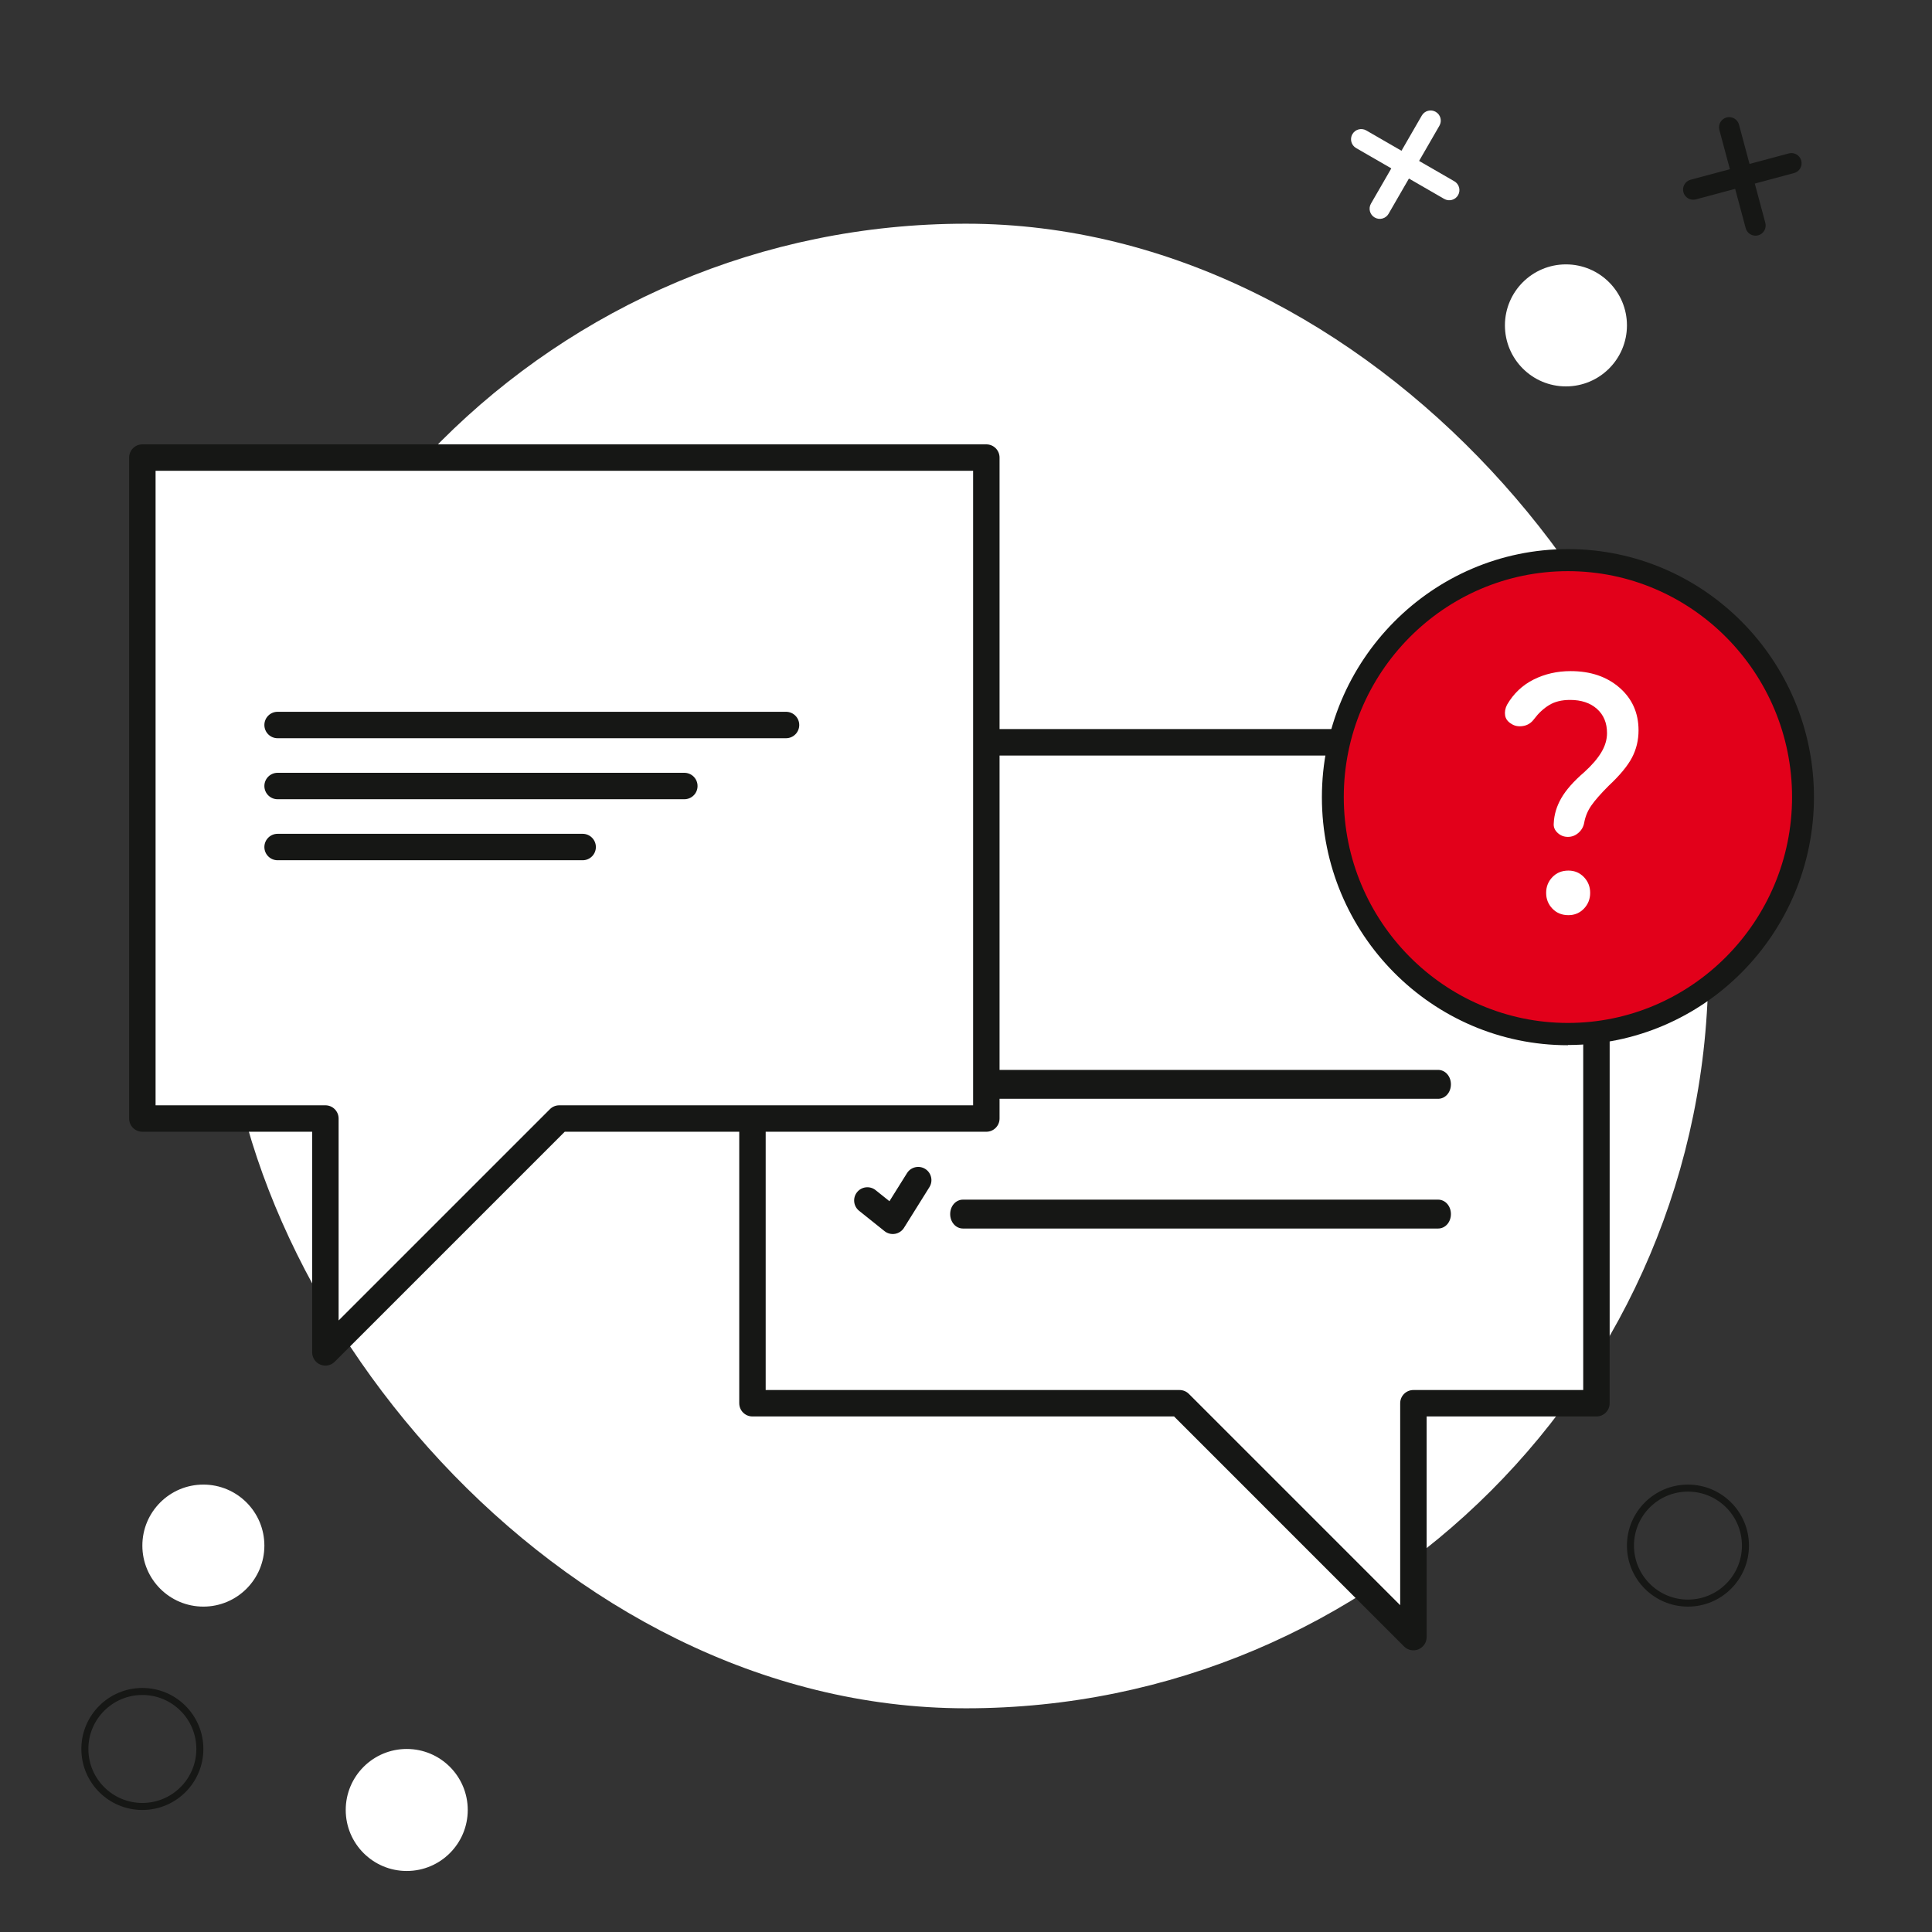 <?xml version="1.0" encoding="UTF-8"?><svg width="275" height="275" viewBox="0 0 275 275" fill="none" xmlns="http://www.w3.org/2000/svg">
<rect x="0" y="0" width="275" height="275" fill="#333333" stroke="none"/>
<rect x="31.842" y="31.842" width="211.316" height="211.316" rx="105.658" fill="white"/>
<ellipse cx="222.895" cy="46.316" rx="8.684" ry="8.684" fill="white"/>
<ellipse cx="28.947" cy="220" rx="8.684" ry="8.684" fill="white"/>
<circle cx="57.895" cy="257.631" r="8.684" fill="white"/>
<path d="M28.448 248.947C28.448 253.467 24.783 257.132 20.263 257.132C15.743 257.132 12.079 253.467 12.079 248.947C12.079 244.427 15.743 240.763 20.263 240.763C24.783 240.763 28.448 244.427 28.448 248.947Z" stroke="#161715"/>
<circle cx="240.263" cy="220" r="8.184" stroke="#161715"/>
<path d="M245.886 17.204C246.392 17.069 246.911 17.369 247.047 17.874L248.416 22.983L246.585 23.473L245.216 18.364C245.081 17.859 245.381 17.339 245.886 17.204ZM246.844 24.439L248.674 23.949L249.165 25.779L247.335 26.269L246.844 24.439ZM250.131 25.52L249.64 23.69L254.747 22.321C255.253 22.186 255.772 22.486 255.908 22.991C256.043 23.497 255.743 24.016 255.238 24.151L250.131 25.52ZM247.593 27.235L249.424 26.745L250.793 31.854C250.928 32.36 250.628 32.879 250.123 33.015C249.617 33.15 249.098 32.85 248.963 32.345L247.593 27.235ZM245.878 24.698L246.369 26.528L241.257 27.898C240.752 28.033 240.233 27.733 240.097 27.228C239.962 26.722 240.262 26.203 240.767 26.067L245.878 24.698Z" fill="#161715" stroke="#161715"/>
<path d="M204.357 15.919C205.049 16.318 205.286 17.204 204.886 17.896L197.649 30.43C197.25 31.123 196.365 31.36 195.672 30.96C194.98 30.561 194.743 29.675 195.143 28.983L202.379 16.448C202.779 15.756 203.664 15.519 204.357 15.919Z" fill="white"/>
<path d="M192.499 19.097C192.899 18.405 193.784 18.168 194.476 18.568L207.011 25.804C207.703 26.204 207.94 27.089 207.54 27.782C207.141 28.474 206.255 28.711 205.563 28.311L193.029 21.075C192.336 20.675 192.099 19.79 192.499 19.097Z" fill="white"/>
<path d="M227.237 199.737V105.658H107.105V199.737H167.895L201.184 233.026V199.737H227.237Z" fill="white"/>
<path fill-rule="evenodd" clip-rule="evenodd" d="M229.118 105.658C229.118 104.619 228.276 103.776 227.237 103.776H107.105C106.066 103.776 105.223 104.619 105.223 105.658V199.737C105.223 200.776 106.066 201.618 107.105 201.618H167.115L199.853 234.357C200.392 234.895 201.201 235.056 201.904 234.765C202.607 234.473 203.066 233.787 203.066 233.026V201.618H227.237C228.276 201.618 229.118 200.776 229.118 199.737V105.658ZM225.355 107.54V197.855H201.184C200.145 197.855 199.302 198.698 199.302 199.737V228.484L169.225 198.406C168.872 198.054 168.394 197.855 167.894 197.855H108.987V107.54H225.355Z" fill="#161715"/>
<path fill-rule="evenodd" clip-rule="evenodd" d="M131.694 147.918C132.576 148.468 132.843 149.629 132.293 150.51L128.674 156.3C128.39 156.755 127.924 157.067 127.395 157.158C126.865 157.248 126.323 157.107 125.903 156.772L122.285 153.877C121.473 153.228 121.342 152.044 121.991 151.233C122.64 150.421 123.824 150.289 124.636 150.939L126.603 152.513L129.102 148.516C129.652 147.635 130.813 147.367 131.694 147.918Z" fill="#161715"/>
<path d="M204.699 156.401H137.072C136.051 156.401 135.249 155.497 135.249 154.345C135.249 153.194 136.051 152.289 137.072 152.289H204.699C205.72 152.289 206.523 153.194 206.523 154.345C206.523 155.497 205.72 156.401 204.699 156.401Z" fill="#161715"/>
<path fill-rule="evenodd" clip-rule="evenodd" d="M131.694 166.384C132.576 166.935 132.843 168.096 132.293 168.977L128.674 174.767C128.39 175.222 127.924 175.534 127.395 175.624C126.865 175.714 126.323 175.574 125.903 175.239L122.285 172.344C121.473 171.695 121.342 170.511 121.991 169.699C122.64 168.888 123.824 168.756 124.636 169.405L126.603 170.98L129.102 166.983C129.652 166.102 130.813 165.834 131.694 166.384Z" fill="#161715"/>
<path d="M204.699 174.868H137.072C136.051 174.868 135.249 173.964 135.249 172.812C135.249 171.661 136.051 170.756 137.072 170.756H204.699C205.72 170.756 206.523 171.661 206.523 172.812C206.523 173.964 205.72 174.868 204.699 174.868Z" fill="#161715"/>
<path d="M20.263 159.21V65.131H140.394V159.21H79.605L46.315 192.5V159.21H20.263Z" fill="white"/>
<path fill-rule="evenodd" clip-rule="evenodd" d="M18.381 65.132C18.381 64.092 19.224 63.25 20.263 63.25H140.395C141.434 63.25 142.276 64.092 142.276 65.132V159.211C142.276 160.25 141.434 161.092 140.395 161.092H80.384L47.646 193.83C47.108 194.369 46.299 194.53 45.596 194.238C44.892 193.947 44.434 193.261 44.434 192.5V161.092H20.263C19.224 161.092 18.381 160.25 18.381 159.211V65.132ZM22.145 67.013V157.329H46.316C47.355 157.329 48.197 158.171 48.197 159.211V187.957L78.275 157.88C78.627 157.527 79.106 157.329 79.605 157.329H138.513V67.013H22.145Z" fill="#161715"/>
<path fill-rule="evenodd" clip-rule="evenodd" d="M37.631 103.197C37.631 102.158 38.474 101.316 39.513 101.316H111.881C112.921 101.316 113.763 102.158 113.763 103.197C113.763 104.237 112.921 105.079 111.881 105.079H39.513C38.474 105.079 37.631 104.237 37.631 103.197Z" fill="#161715"/>
<path fill-rule="evenodd" clip-rule="evenodd" d="M37.631 111.882C37.631 110.842 38.474 110 39.513 110H97.408C98.447 110 99.289 110.842 99.289 111.882C99.289 112.921 98.447 113.763 97.408 113.763H39.513C38.474 113.763 37.631 112.921 37.631 111.882Z" fill="#161715"/>
<path fill-rule="evenodd" clip-rule="evenodd" d="M37.631 120.566C37.631 119.527 38.474 118.685 39.513 118.685H82.934C83.973 118.685 84.816 119.527 84.816 120.566C84.816 121.605 83.973 122.448 82.934 122.448H39.513C38.474 122.448 37.631 121.605 37.631 120.566Z" fill="#161715"/>
<path d="M223.181 147.175C241.661 147.175 256.643 132.076 256.643 113.451C256.643 94.826 241.661 79.728 223.181 79.728C204.7 79.728 189.718 94.826 189.718 113.451C189.718 132.076 204.7 147.175 223.181 147.175Z" fill="#E2001A"/>
<path d="M223.178 148.777C203.861 148.777 188.158 132.951 188.158 113.483C188.158 94.015 203.861 78.158 223.178 78.158C242.495 78.158 258.198 93.983 258.198 113.451C258.198 132.92 242.495 148.745 223.178 148.745V148.777ZM223.178 81.298C205.574 81.298 191.273 95.742 191.273 113.451C191.273 131.161 205.605 145.605 223.178 145.605C240.75 145.605 255.082 131.161 255.082 113.451C255.082 95.742 240.781 81.298 223.178 81.298Z" fill="#161715"/>
<g clip-path="url(#clip0_949_81570)">
<path d="M225.456 129.335C224.862 129.954 224.126 130.263 223.249 130.263C222.321 130.263 221.561 129.954 220.969 129.335C220.374 128.716 220.077 127.968 220.077 127.091C220.077 126.214 220.374 125.467 220.969 124.848C221.561 124.229 222.321 123.919 223.249 123.919C224.126 123.919 224.862 124.229 225.456 124.848C226.048 125.467 226.344 126.214 226.344 127.091C226.344 127.968 226.048 128.716 225.456 129.335Z" fill="white"/>
<path d="M227.309 100.902C226.356 100.052 225.08 99.627 223.481 99.627C222.295 99.627 221.303 99.871 220.504 100.36C219.704 100.851 218.994 101.509 218.375 102.334C217.963 102.902 217.435 103.237 216.791 103.34C216.145 103.443 215.59 103.34 215.126 103.031C214.61 102.721 214.314 102.322 214.238 101.833C214.159 101.342 214.249 100.839 214.507 100.323C215.435 98.724 216.699 97.524 218.298 96.724C219.897 95.926 221.65 95.526 223.559 95.526C226.395 95.526 228.716 96.312 230.522 97.884C232.327 99.459 233.229 101.483 233.229 103.959C233.229 105.352 232.92 106.641 232.301 107.827C231.682 109.014 230.573 110.355 228.974 111.85C227.84 112.985 227.014 113.926 226.499 114.673C225.983 115.422 225.648 116.234 225.493 117.111C225.39 117.679 225.119 118.155 224.682 118.541C224.243 118.929 223.739 119.123 223.172 119.123C222.605 119.123 222.115 118.929 221.702 118.541C221.289 118.155 221.109 117.704 221.16 117.189C221.212 115.951 221.573 114.751 222.244 113.59C222.914 112.43 223.997 111.206 225.493 109.916C226.576 108.936 227.388 107.994 227.928 107.091C228.471 106.189 228.742 105.274 228.742 104.346C228.742 102.902 228.265 101.754 227.309 100.902Z" fill="white"/>
</g>
<defs>
<clipPath id="clip0_949_81570">
<rect width="34.737" height="34.737" fill="white" transform="translate(205.526 95.526)"/>
</clipPath>
</defs>
</svg>
